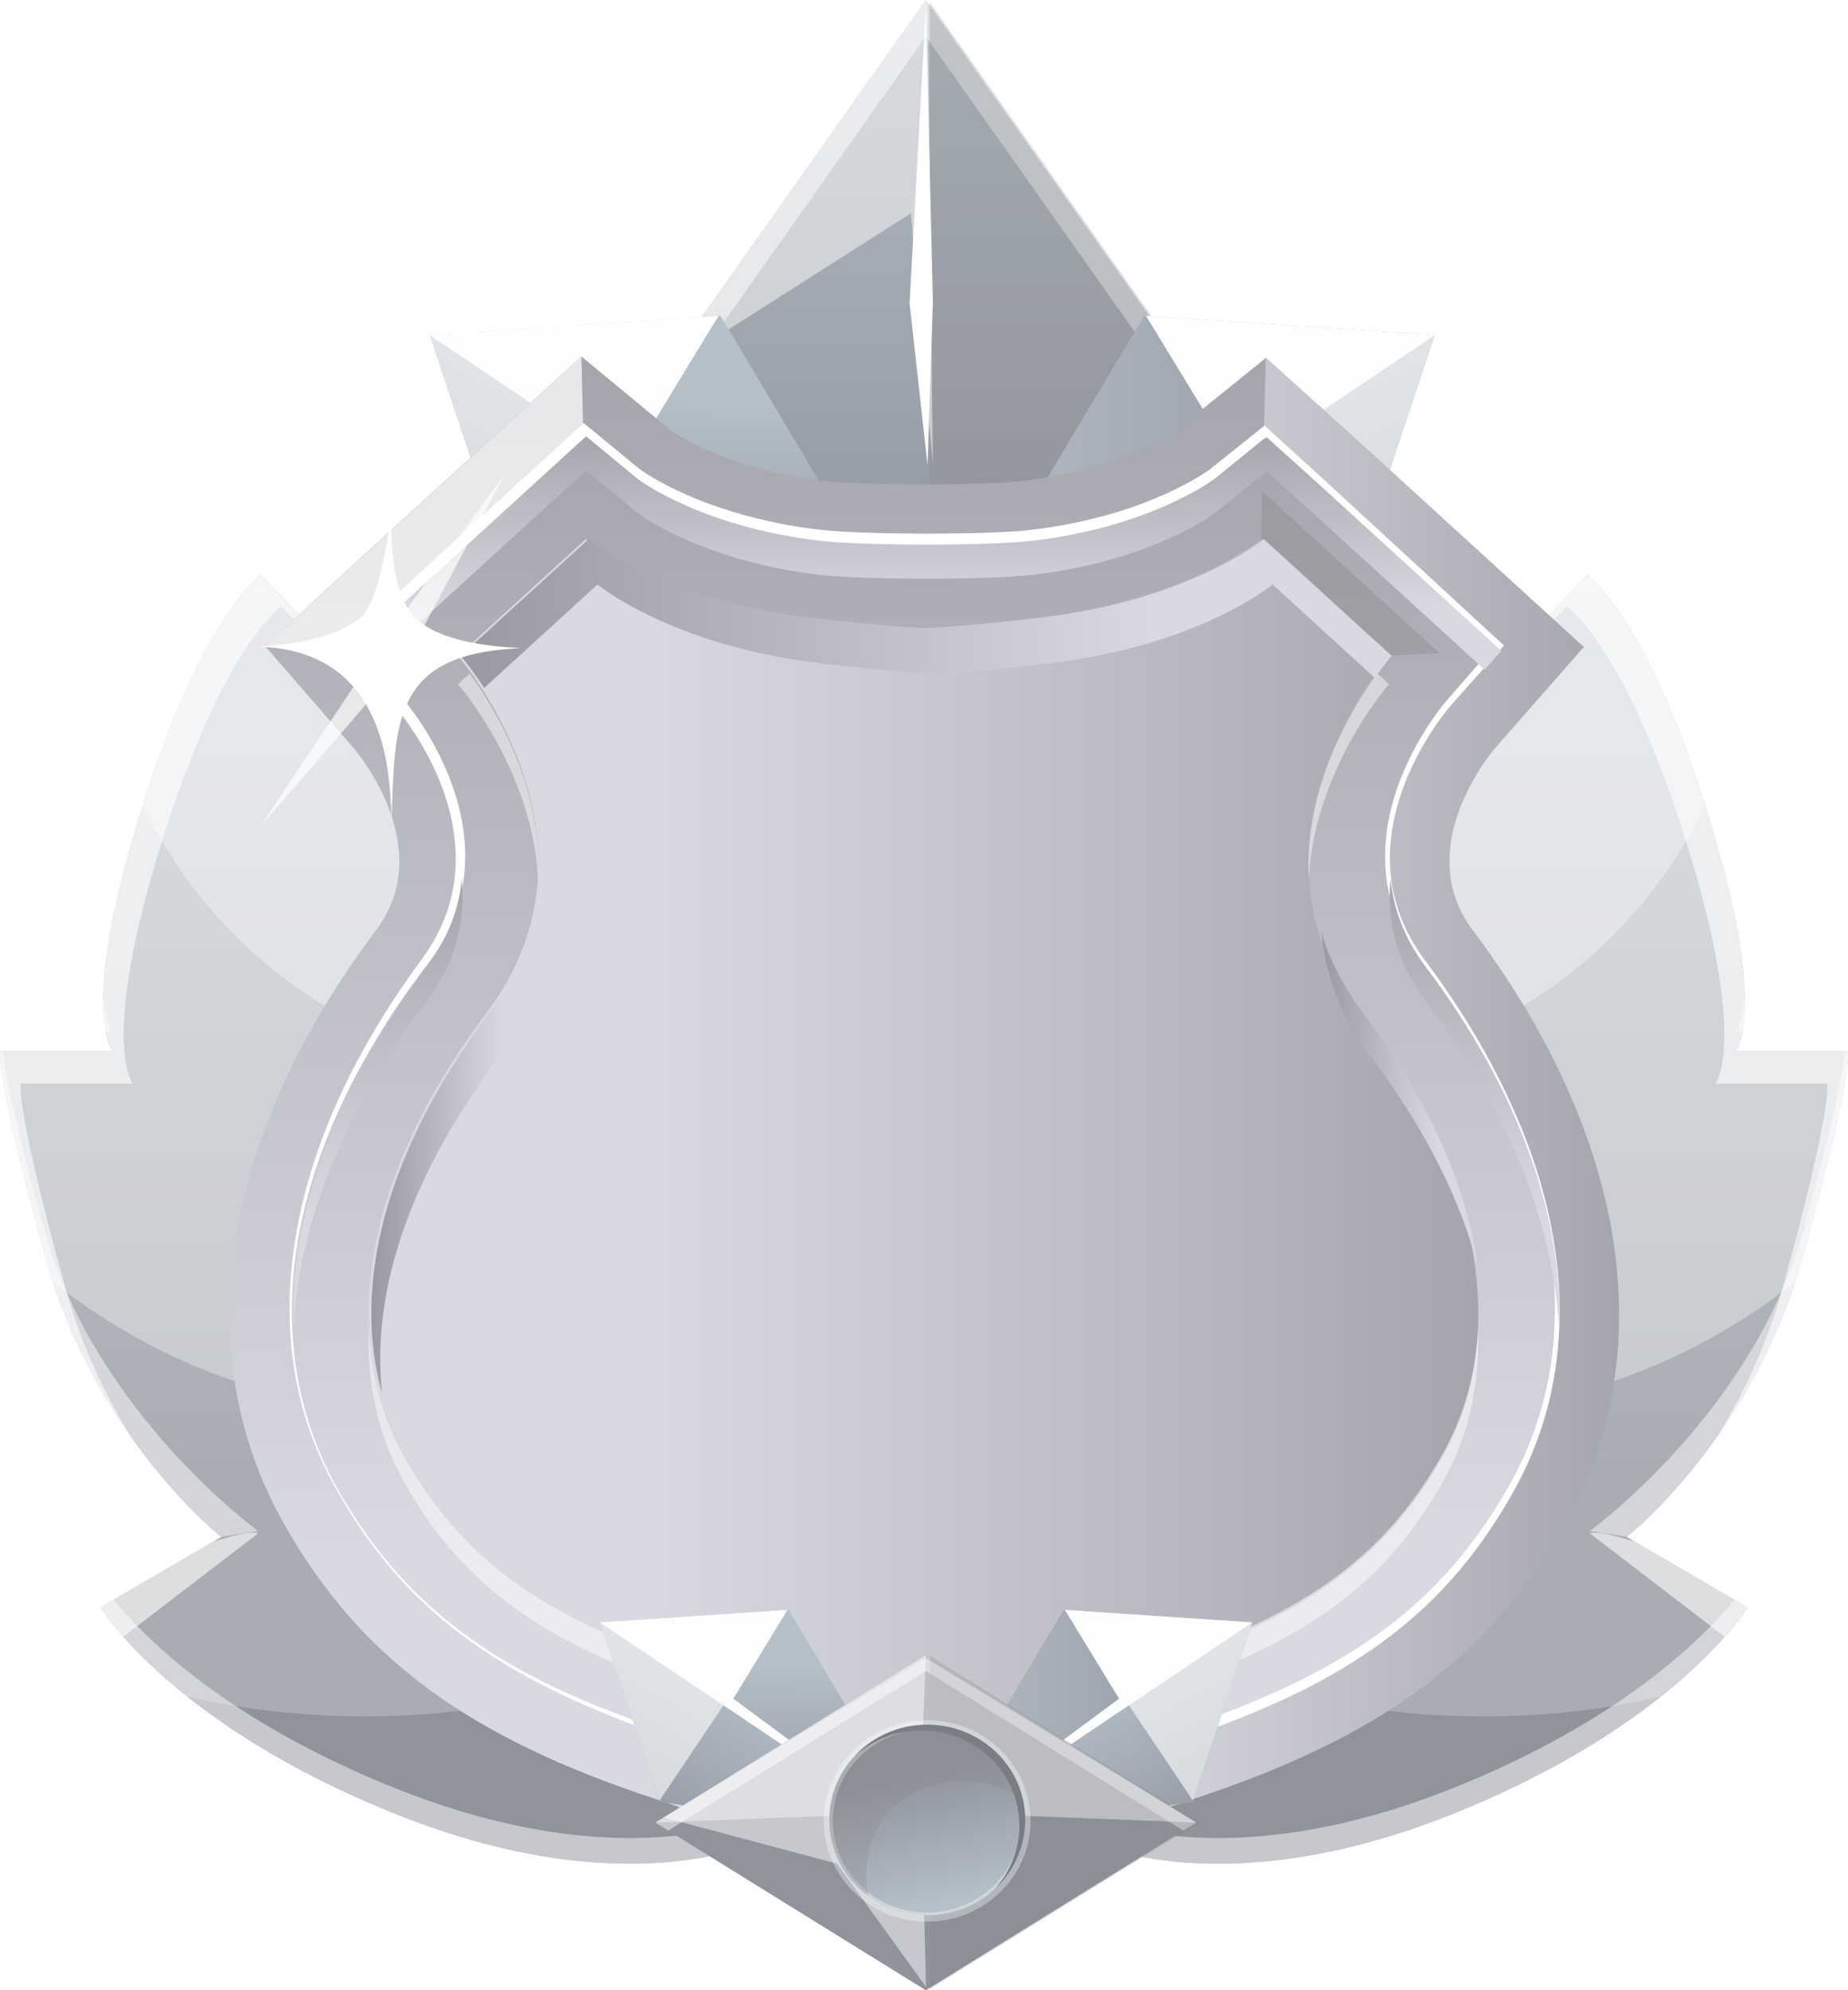 <?xml version="1.0" encoding="UTF-8"?>
<svg xmlns="http://www.w3.org/2000/svg" width="603.13" height="649.3" xmlns:xlink="http://www.w3.org/1999/xlink" viewBox="0 0 603.13 649.3">
  <defs>
    <style>
      .cls-1 {
        fill: none;
      }

      .cls-2 {
        mask: url(#mask);
      }

      .cls-3 {
        filter: url(#luminosity-noclip-2);
      }

      .cls-4 {
        fill: url(#_称未設定グラデーション_17);
      }

      .cls-5 {
        fill: url(#_称未設定グラデーション_16);
      }

      .cls-6 {
        fill: url(#_称未設定グラデーション_18);
      }

      .cls-7 {
        fill: url(#_称未設定グラデーション_15);
      }

      .cls-8 {
        fill: url(#_称未設定グラデーション_25);
      }

      .cls-9 {
        fill: url(#_称未設定グラデーション_13);
      }

      .cls-10 {
        fill: url(#_称未設定グラデーション_14);
      }

      .cls-11 {
        fill: url(#_称未設定グラデーション_11);
      }

      .cls-12 {
        fill: url(#_称未設定グラデーション_12);
      }

      .cls-13 {
        fill: url(#_称未設定グラデーション_10);
      }

      .cls-14 {
        fill: url(#_称未設定グラデーション_24);
      }

      .cls-15 {
        fill: url(#_称未設定グラデーション_23);
      }

      .cls-16 {
        fill: url(#_称未設定グラデーション_22);
      }

      .cls-17 {
        fill: url(#_称未設定グラデーション_21);
      }

      .cls-18 {
        fill: url(#_称未設定グラデーション_20);
      }

      .cls-19 {
        filter: url(#luminosity-noclip-3);
      }

      .cls-20 {
        opacity: .6;
      }

      .cls-20, .cls-21, .cls-22, .cls-23, .cls-24, .cls-25, .cls-26, .cls-27, .cls-28, .cls-29 {
        mix-blend-mode: overlay;
      }

      .cls-21 {
        opacity: .61;
      }

      .cls-22 {
        opacity: .35;
      }

      .cls-23 {
        opacity: .74;
      }

      .cls-24 {
        opacity: .49;
      }

      .cls-25 {
        opacity: .97;
      }

      .cls-26 {
        opacity: .2;
      }

      .cls-27 {
        opacity: .41;
      }

      .cls-28 {
        opacity: .23;
      }

      .cls-30 {
        fill: #fff;
      }

      .cls-31 {
        fill: #8f8f96;
      }

      .cls-32 {
        fill: #828282;
      }

      .cls-33 {
        fill: #777c84;
      }

      .cls-34, .cls-35 {
        mix-blend-mode: multiply;
      }

      .cls-36 {
        mask: url(#mask-1);
      }

      .cls-37 {
        clip-path: url(#clippath-57);
      }

      .cls-38 {
        clip-path: url(#clippath-58);
      }

      .cls-39 {
        clip-path: url(#clippath-50);
      }

      .cls-40 {
        clip-path: url(#clippath-56);
      }

      .cls-41 {
        clip-path: url(#clippath-53);
      }

      .cls-42 {
        clip-path: url(#clippath-54);
      }

      .cls-43 {
        clip-path: url(#clippath-51);
      }

      .cls-44 {
        clip-path: url(#clippath-52);
      }

      .cls-45 {
        clip-path: url(#clippath-55);
      }

      .cls-46 {
        clip-path: url(#clippath-59);
      }

      .cls-47 {
        clip-path: url(#clippath-60);
      }

      .cls-48 {
        clip-path: url(#clippath-66);
      }

      .cls-49 {
        clip-path: url(#clippath-63);
      }

      .cls-50 {
        clip-path: url(#clippath-64);
      }

      .cls-51 {
        clip-path: url(#clippath-61);
      }

      .cls-52 {
        clip-path: url(#clippath-62);
      }

      .cls-53 {
        clip-path: url(#clippath-65);
      }

      .cls-54 {
        clip-path: url(#clippath-69);
      }

      .cls-55 {
        clip-path: url(#clippath-70);
      }

      .cls-56 {
        clip-path: url(#clippath-73);
      }

      .cls-57 {
        clip-path: url(#clippath-75);
      }

      .cls-58 {
        clip-path: url(#clippath-76);
      }

      .cls-59 {
        clip-path: url(#clippath-74);
      }

      .cls-60 {
        clip-path: url(#clippath-71);
      }

      .cls-61 {
        clip-path: url(#clippath-72);
      }

      .cls-62 {
        clip-path: url(#clippath-67);
      }

      .cls-63 {
        clip-path: url(#clippath-68);
      }

      .cls-64 {
        clip-path: url(#clippath-24);
      }

      .cls-65 {
        clip-path: url(#clippath-20);
      }

      .cls-66 {
        clip-path: url(#clippath-21);
      }

      .cls-67 {
        clip-path: url(#clippath-25);
      }

      .cls-68 {
        clip-path: url(#clippath-22);
      }

      .cls-69 {
        clip-path: url(#clippath-23);
      }

      .cls-70 {
        clip-path: url(#clippath-26);
      }

      .cls-71 {
        clip-path: url(#clippath-27);
      }

      .cls-72 {
        clip-path: url(#clippath-34);
      }

      .cls-73 {
        clip-path: url(#clippath-35);
      }

      .cls-74 {
        clip-path: url(#clippath-37);
      }

      .cls-75 {
        clip-path: url(#clippath-32);
      }

      .cls-76 {
        clip-path: url(#clippath-33);
      }

      .cls-77 {
        clip-path: url(#clippath-30);
      }

      .cls-78 {
        clip-path: url(#clippath-31);
      }

      .cls-79 {
        clip-path: url(#clippath-38);
      }

      .cls-80 {
        clip-path: url(#clippath-39);
      }

      .cls-81 {
        clip-path: url(#clippath-36);
      }

      .cls-82 {
        clip-path: url(#clippath-28);
      }

      .cls-83 {
        clip-path: url(#clippath-29);
      }

      .cls-84 {
        clip-path: url(#clippath-44);
      }

      .cls-85 {
        clip-path: url(#clippath-45);
      }

      .cls-86 {
        clip-path: url(#clippath-47);
      }

      .cls-87 {
        clip-path: url(#clippath-43);
      }

      .cls-88 {
        clip-path: url(#clippath-42);
      }

      .cls-89 {
        clip-path: url(#clippath-40);
      }

      .cls-90 {
        clip-path: url(#clippath-41);
      }

      .cls-91 {
        clip-path: url(#clippath-48);
      }

      .cls-92 {
        clip-path: url(#clippath-49);
      }

      .cls-93 {
        clip-path: url(#clippath-46);
      }

      .cls-94 {
        clip-path: url(#clippath-18);
      }

      .cls-95 {
        clip-path: url(#clippath-16);
      }

      .cls-96 {
        clip-path: url(#clippath-10);
      }

      .cls-97 {
        clip-path: url(#clippath-15);
      }

      .cls-98 {
        clip-path: url(#clippath-19);
      }

      .cls-99 {
        clip-path: url(#clippath-17);
      }

      .cls-100 {
        clip-path: url(#clippath-11);
      }

      .cls-101 {
        clip-path: url(#clippath-13);
      }

      .cls-102 {
        clip-path: url(#clippath-14);
      }

      .cls-103 {
        clip-path: url(#clippath-12);
      }

      .cls-104 {
        clip-path: url(#clippath-3);
      }

      .cls-105 {
        clip-path: url(#clippath-1);
      }

      .cls-106 {
        clip-path: url(#clippath-4);
      }

      .cls-107 {
        clip-path: url(#clippath-2);
      }

      .cls-108 {
        clip-path: url(#clippath-9);
      }

      .cls-109 {
        clip-path: url(#clippath-8);
      }

      .cls-110 {
        clip-path: url(#clippath-7);
      }

      .cls-111 {
        clip-path: url(#clippath-6);
      }

      .cls-112 {
        clip-path: url(#clippath-5);
      }

      .cls-35 {
        fill: url(#_称未設定グラデーション_19);
      }

      .cls-113 {
        fill: url(#_称未設定グラデーション);
      }

      .cls-114 {
        fill: url(#_称未設定グラデーション_9);
      }

      .cls-115 {
        fill: url(#_称未設定グラデーション_3);
      }

      .cls-116 {
        fill: url(#_称未設定グラデーション_8);
      }

      .cls-117 {
        fill: url(#_称未設定グラデーション_7);
      }

      .cls-118 {
        fill: url(#_称未設定グラデーション_5);
      }

      .cls-119 {
        fill: url(#_称未設定グラデーション_6);
      }

      .cls-120 {
        fill: url(#_称未設定グラデーション_2);
      }

      .cls-121 {
        fill: url(#_称未設定グラデーション_4);
      }

      .cls-122 {
        opacity: .25;
      }

      .cls-123 {
        opacity: .51;
      }

      .cls-124 {
        opacity: .7;
      }

      .cls-125 {
        isolation: isolate;
      }

      .cls-126 {
        clip-path: url(#clippath);
      }
    </style>
    <clipPath id="clippath">
      <rect class="cls-1" width="603.13" height="649.3"/>
    </clipPath>
    <clipPath id="clippath-1">
      <path class="cls-1" d="M154.6,161.17c-30.18,25.6-42.06,54.84-42.06,54.84l-27.43-28.38s-19.2,12.73-39.31,77.65c-20.12,64.91-9.15,77.57-9.15,77.57H.08s-1.88,7.51,14.57,66.95c16.46,59.43,57.55,91.63,57.55,91.63l-39.43,22.97s23.55,38.63,97.61,67.89c74.06,29.26,116.57,8.68,116.57,8.68l5.47-424.15-36.55-52.22s-31.08,10.96-61.26,36.56"/>
    </clipPath>
    <linearGradient id="_称未設定グラデーション" data-name="名称未設定グラデーション" x1="0" y1="649.3" x2="1" y2="649.3" gradientTransform="translate(-200195.57 176.26) rotate(90) scale(308.52 -308.52)" gradientUnits="userSpaceOnUse">
      <stop offset="0" stop-color="#b5c0c9"/>
      <stop offset="1" stop-color="#8f939c"/>
    </linearGradient>
    <clipPath id="clippath-2">
      <rect class="cls-1" width="603.13" height="649.3"/>
    </clipPath>
    <clipPath id="clippath-3">
      <rect class="cls-1" x=".01" y="124.62" width="220.91" height="409.35"/>
    </clipPath>
    <clipPath id="clippath-4">
      <rect class="cls-1" x=".01" y="124.61" width="252.39" height="435.36"/>
    </clipPath>
    <clipPath id="clippath-5">
      <rect class="cls-1" x=".01" y="124.61" width="252.39" height="336.68"/>
    </clipPath>
    <clipPath id="clippath-6">
      <rect class="cls-1" x="46.65" y="124.61" width="205.76" height="225.38"/>
    </clipPath>
    <clipPath id="clippath-7">
      <rect class="cls-1" x="132.94" y="124.61" width="119.47" height="110.33"/>
    </clipPath>
    <clipPath id="clippath-8">
      <rect class="cls-1" y="324.45" width="246.94" height="283.55"/>
    </clipPath>
    <clipPath id="clippath-9">
      <path class="cls-1" d="M359.09,168.47l-2.9,432.51s42.52,20.58,116.58-8.68c74.06-29.26,97.6-67.89,97.6-67.89l-39.43-22.97s41.09-32.2,57.55-91.63c16.46-59.43,14.57-66.95,14.57-66.95h-36.57s10.97-12.66-9.15-77.57c-20.11-64.92-39.32-77.65-39.32-77.65l-27.43,28.38s-11.89-29.24-42.06-54.84c-30.17-25.6-61.26-36.56-61.26-36.56l-28.19,43.86Z"/>
    </clipPath>
    <linearGradient id="_称未設定グラデーション_2" data-name="名称未設定グラデーション 2" x1="0" y1="649.3" x2="1" y2="649.3" gradientTransform="translate(200801.44 176.26) rotate(90) scale(308.52)" gradientUnits="userSpaceOnUse">
      <stop offset="0" stop-color="#b5c0c9"/>
      <stop offset="1" stop-color="#8f939c"/>
    </linearGradient>
    <clipPath id="clippath-10">
      <rect class="cls-1" width="603.13" height="649.3"/>
    </clipPath>
    <clipPath id="clippath-11">
      <rect class="cls-1" x="382.21" y="124.62" width="220.91" height="409.35"/>
    </clipPath>
    <clipPath id="clippath-12">
      <rect class="cls-1" x="357.28" y="124.61" width="245.84" height="435.36"/>
    </clipPath>
    <clipPath id="clippath-13">
      <rect class="cls-1" x="358.67" y="124.61" width="244.45" height="336.68"/>
    </clipPath>
    <clipPath id="clippath-14">
      <rect class="cls-1" x="359.09" y="124.61" width="197.39" height="225.38"/>
    </clipPath>
    <clipPath id="clippath-15">
      <rect class="cls-1" x="359.09" y="124.61" width="111.11" height="110.33"/>
    </clipPath>
    <clipPath id="clippath-16">
      <rect class="cls-1" x="356.19" y="324.45" width="246.94" height="283.55"/>
    </clipPath>
    <clipPath id="clippath-17">
      <polygon class="cls-1" points="302.16 0 213.89 124.81 302.16 249.63 390.43 124.81 302.16 0"/>
    </clipPath>
    <linearGradient id="_称未設定グラデーション_3" data-name="名称未設定グラデーション 3" x1="0" y1="649.3" x2="1" y2="649.3" gradientTransform="translate(-170852.91 -42.37) rotate(90) scale(263.6 -263.6)" gradientUnits="userSpaceOnUse">
      <stop offset="0" stop-color="#b5c0c9"/>
      <stop offset="1" stop-color="#8f939c"/>
    </linearGradient>
    <clipPath id="clippath-18">
      <rect class="cls-1" width="603.13" height="649.3"/>
    </clipPath>
    <clipPath id="clippath-19">
      <rect class="cls-1" x="213.89" width="176.54" height="130.74"/>
    </clipPath>
    <clipPath id="clippath-20">
      <rect class="cls-1" x="303.49" y=".78" width="87.71" height="248.05"/>
    </clipPath>
    <clipPath id="clippath-21">
      <rect class="cls-1" x="216.61" width="87.85" height="151.76"/>
    </clipPath>
    <clipPath id="clippath-22">
      <polygon class="cls-1" points="303.65 219.85 438.24 199.49 468.27 109.32 303.65 219.85"/>
    </clipPath>
    <linearGradient id="_称未設定グラデーション_4" data-name="名称未設定グラデーション 4" x1="0" y1="649.3" x2="1" y2="649.3" gradientTransform="translate(-70453.94 141.62) rotate(90) scale(109.1 -109.1)" gradientUnits="userSpaceOnUse">
      <stop offset="0" stop-color="#b5c0c9"/>
      <stop offset="1" stop-color="#8f939c"/>
    </linearGradient>
    <clipPath id="clippath-23">
      <polygon class="cls-1" points="303.65 219.85 468.27 109.32 373.43 102.99 303.65 219.85"/>
    </clipPath>
    <linearGradient id="_称未設定グラデーション_5" data-name="名称未設定グラデーション 5" x1="0" y1="649.3" x2="1" y2="649.3" gradientTransform="translate(303.65 107053.27) scale(164.63 -164.63)" gradientUnits="userSpaceOnUse">
      <stop offset="0" stop-color="#b5c0c9"/>
      <stop offset="1" stop-color="#8f939c"/>
    </linearGradient>
    <clipPath id="clippath-24">
      <rect class="cls-1" width="603.13" height="649.3"/>
    </clipPath>
    <clipPath id="clippath-25">
      <rect class="cls-1" x="374.01" y="103.03" width="94.26" height="95.92"/>
    </clipPath>
    <clipPath id="clippath-26">
      <rect class="cls-1" x="303.65" y="103.03" width="164.63" height="116.83"/>
    </clipPath>
    <clipPath id="clippath-27">
      <polygon class="cls-1" points="170.29 199.49 304.89 219.85 140.26 109.32 170.29 199.49"/>
    </clipPath>
    <linearGradient id="_称未設定グラデーション_6" data-name="名称未設定グラデーション 6" x1="0" y1="649.3" x2="1" y2="649.3" gradientTransform="translate(245.54 71006.31) rotate(180) scale(109.11)" gradientUnits="userSpaceOnUse">
      <stop offset="0" stop-color="#b5c0c9"/>
      <stop offset="1" stop-color="#8f939c"/>
    </linearGradient>
    <clipPath id="clippath-28">
      <polygon class="cls-1" points="140.26 109.32 304.89 219.85 235.1 102.99 140.26 109.32"/>
    </clipPath>
    <linearGradient id="_称未設定グラデーション_7" data-name="名称未設定グラデーション 7" x1="0" y1="649.3" x2="1" y2="649.3" gradientTransform="translate(254.36 -57395.61) rotate(-180) scale(88.65 -88.65)" gradientUnits="userSpaceOnUse">
      <stop offset="0" stop-color="#b5c0c9"/>
      <stop offset="1" stop-color="#8f939c"/>
    </linearGradient>
    <clipPath id="clippath-29">
      <rect class="cls-1" width="603.13" height="649.3"/>
    </clipPath>
    <clipPath id="clippath-30">
      <rect class="cls-1" x="140.26" y="103.03" width="94.26" height="95.92"/>
    </clipPath>
    <clipPath id="clippath-31">
      <rect class="cls-1" x="140.26" y="103.03" width="164.63" height="116.83"/>
    </clipPath>
    <clipPath id="clippath-32">
      <path class="cls-1" d="M118.91,180.94l-32.45,29.76,28.87,33.25c1.14,1.32,27.66,32.6,7.39,59.55-50.4,66.99-61.52,137.26-30.49,192.79,24.7,44.2,60.2,70.53,122.54,90.88,31.35,10.23,48.55,23.46,53.73,27.9l32.64,32.88,33.04-32.82c5.12-4.4,22.34-17.7,53.81-27.97,62.33-20.34,97.83-46.67,122.53-90.88,31.03-55.53,19.92-125.8-30.48-192.79-20.27-26.94,6.19-58.16,7.26-59.4l29.24-33.33-74.68-68.14-28.71-25.85-29.55,23.84c-1.78,1.24-18.8,12.57-49.46,16.23-5.86,.7-18.71,1.16-32.76,1.16s-26.9-.45-32.76-1.16c-30.14-3.6-47.1-14.61-49.31-16.13l-29.57-24.42-70.82,64.64Z"/>
    </clipPath>
    <linearGradient id="_称未設定グラデーション_8" data-name="名称未設定グラデーション 8" x1="0" y1="649.3" x2="1" y2="649.3" gradientTransform="translate(345496.7 647.95) rotate(-90) scale(531.64 -531.64)" gradientUnits="userSpaceOnUse">
      <stop offset="0" stop-color="#d9d9e1"/>
      <stop offset=".25" stop-color="#d9d9e1"/>
      <stop offset="1" stop-color="#a5a5ad"/>
    </linearGradient>
    <clipPath id="clippath-33">
      <rect class="cls-1" width="603.13" height="649.3"/>
    </clipPath>
    <clipPath id="clippath-34">
      <rect class="cls-1" x="301.14" y="116.78" width="226.66" height="531.17"/>
    </clipPath>
    <clipPath id="clippath-35">
      <path class="cls-1" d="M387.98,587.16c62.33-20.34,97.83-46.67,122.53-90.88,31.03-55.53,19.92-125.8-30.48-192.79-20.27-26.94,6.19-58.16,7.26-59.4l29.24-33.33-74.68-68.14-28.71-25.85-.7,25.82-.49,17.77-6.65,43.4-104.17,396.59v47.58l33.04-32.82c5.12-4.4,22.34-17.7,53.8-27.96"/>
    </clipPath>
    <linearGradient id="_称未設定グラデーション_9" data-name="名称未設定グラデーション 9" x1="0" y1="649.3" x2="1" y2="649.3" gradientTransform="translate(301.14 147553.17) scale(226.66 -226.66)" gradientUnits="userSpaceOnUse">
      <stop offset="0" stop-color="#d9d9e1"/>
      <stop offset=".25" stop-color="#d9d9e1"/>
      <stop offset="1" stop-color="#a5a5ad"/>
    </linearGradient>
    <clipPath id="clippath-36">
      <rect class="cls-1" x="301.77" y="210.76" width="226.66" height="437.18"/>
    </clipPath>
    <clipPath id="clippath-37">
      <path class="cls-1" d="M388.62,587.16c62.33-20.34,97.83-46.67,122.53-90.88,31.03-55.53,19.92-125.8-30.48-192.79-20.27-26.94,6.19-58.16,7.26-59.4l29.24-33.33-27.49,1.53h-78.33l-56.84,187.29-52.74,200.79v47.58l33.04-32.82c5.12-4.4,22.34-17.7,53.8-27.96"/>
    </clipPath>
    <linearGradient id="_称未設定グラデーション_10" data-name="名称未設定グラデーション 10" x1="0" y1="649.3" x2="1" y2="649.3" gradientTransform="translate(301.77 147600.12) scale(226.66 -226.66)" gradientUnits="userSpaceOnUse">
      <stop offset="0" stop-color="#d9d9e1"/>
      <stop offset=".25" stop-color="#d9d9e1"/>
      <stop offset="1" stop-color="#a5a5ad"/>
    </linearGradient>
    <clipPath id="clippath-38">
      <path class="cls-1" d="M132.2,195.42l-18.35,16.83,16.33,18.8c1.57,1.8,38.04,44.65,8.25,84.26-45.51,60.49-56.09,122.96-29.03,171.38,22.32,39.96,53.58,62.89,111.47,81.78,35.69,11.65,55.42,27.27,61.07,32.22l19.3,19.45,19.55-19.42c5.6-4.91,25.36-20.58,61.1-32.24,57.89-18.89,89.15-41.82,111.47-81.77,27.06-48.42,16.48-110.89-29.03-171.38-29.8-39.61,6.66-82.43,8.19-84.18l16.53-18.84-60.34-55.06-16.25-14.63-16.88,13.62c-.2,.15-20.4,15.52-59.1,20.15-14.4,1.72-55.78,1.72-70.19,0-37.49-4.48-57.62-19.05-58.98-20.06l-16.93-13.98-58.18,53.09Z"/>
    </clipPath>
    <linearGradient id="_称未設定グラデーション_11" data-name="名称未設定グラデーション 11" x1="0" y1="649.3" x2="1" y2="649.3" gradientTransform="translate(310541.07 620.14) rotate(-90) scale(477.81 -477.81)" gradientUnits="userSpaceOnUse">
      <stop offset="0" stop-color="#d9d9e1"/>
      <stop offset=".25" stop-color="#d9d9e1"/>
      <stop offset="1" stop-color="#a5a5ad"/>
    </linearGradient>
    <clipPath id="clippath-39">
      <rect class="cls-1" width="603.13" height="649.3"/>
    </clipPath>
    <clipPath id="clippath-40">
      <rect class="cls-1" x="86.46" y="116.3" width="103.91" height="95.95"/>
    </clipPath>
    <clipPath id="clippath-41">
      <rect class="cls-1" x="411.57" y="160.25" width="58.19" height="53.73"/>
    </clipPath>
    <clipPath id="clippath-42">
      <rect class="cls-1" x="120.29" y="175.86" width="362.17" height="407.68"/>
    </clipPath>
    <clipPath id="clippath-43">
      <path class="cls-1" d="M131.71,473.92c19.83,35.5,47.5,53.76,97.09,69.95,49.59,16.18,72.56,39.67,72.56,39.67,0,0,.01-.04,.02-.07,0,.03,.02,.07,.02,.07,0,0,22.97-23.49,72.56-39.67,49.59-16.18,77.25-34.45,97.09-69.95,19.84-35.5,15.66-86.66-27.15-143.55-42.8-56.9,9.4-116.4,9.4-116.4l-41.76-38.11s-24.01,19.84-72.04,25.58c-18.02,2.15-30.08,3.13-38.13,3.51-8.04-.38-20.11-1.36-38.13-3.51-48.02-5.74-72.03-25.58-72.03-25.58l-41.76,38.11s52.2,59.51,9.4,116.4c-42.81,56.89-46.98,108.05-27.15,143.55"/>
    </clipPath>
    <linearGradient id="_称未設定グラデーション_12" data-name="名称未設定グラデーション 12" x1="0" y1="649.3" x2="1" y2="649.3" gradientTransform="translate(120.29 235537.9) scale(362.17 -362.17)" gradientUnits="userSpaceOnUse">
      <stop offset="0" stop-color="#d9d9e1"/>
      <stop offset=".25" stop-color="#d9d9e1"/>
      <stop offset="1" stop-color="#a5a5ad"/>
    </linearGradient>
    <clipPath id="clippath-44">
      <rect class="cls-1" x="120.3" y="219.71" width="362.15" height="373.07"/>
    </clipPath>
    <clipPath id="clippath-45">
      <rect class="cls-1" x="121.21" y="175.86" width="361.12" height="278.9"/>
    </clipPath>
    <clipPath id="clippath-46">
      <path class="cls-1" d="M482.33,413.41c-3.36-25.17-15.16-53.32-37.52-83.03-6.64-8.82-10.98-17.7-13.6-26.41,1.27,13.3,6.04,27.35,16.5,41.24,18.06,24.01,29.22,46.99,34.63,68.2"/>
    </clipPath>
    <linearGradient id="_称未設定グラデーション_13" data-name="名称未設定グラデーション 13" x1="0" y1="649.3" x2="1" y2="649.3" gradientTransform="translate(431.21 33551.63) scale(51.12 -51.12)" gradientUnits="userSpaceOnUse">
      <stop offset="0" stop-color="#9999a1"/>
      <stop offset=".75" stop-color="#d9d9e1"/>
      <stop offset="1" stop-color="#d9d9e1"/>
    </linearGradient>
    <clipPath id="clippath-47">
      <path class="cls-1" d="M162.65,345.2c19.32-25.68,19.28-51.88,13.43-72.91,1.99,17.9-1.33,38.15-16.33,58.08-35.62,47.35-44.47,90.71-35.02,124.39-3.53-31.18,7.32-68.9,37.91-109.56"/>
    </clipPath>
    <linearGradient id="_称未設定グラデーション_14" data-name="名称未設定グラデーション 14" x1="0" y1="649.3" x2="1" y2="649.3" gradientTransform="translate(121.21 38216.89) scale(58.3 -58.3)" gradientUnits="userSpaceOnUse">
      <stop offset="0" stop-color="#9999a1"/>
      <stop offset=".75" stop-color="#d9d9e1"/>
      <stop offset="1" stop-color="#d9d9e1"/>
    </linearGradient>
    <clipPath id="clippath-48">
      <path class="cls-1" d="M195.01,190.69s24.01,19.84,72.03,25.58c18.02,2.15,30.09,3.13,38.13,3.51,8.04-.38,20.11-1.36,38.13-3.51,48.02-5.74,72.04-25.58,72.04-25.58l33.39,30.48c3.2-4.6,5.47-7.2,5.47-7.2l-41.76-38.11s-24.01,19.84-72.04,25.58c-18.02,2.15-30.08,3.13-38.13,3.51-8.04-.38-20.11-1.36-38.13-3.51-48.02-5.74-72.03-25.58-72.03-25.58l-41.76,38.11s3.36,3.83,7.67,10.47l36.98-33.75Z"/>
    </clipPath>
    <linearGradient id="_称未設定グラデーション_15" data-name="名称未設定グラデーション 15" x1="0" y1="649.3" x2="1" y2="649.3" gradientTransform="translate(150.36 197486.73) scale(303.85 -303.85)" gradientUnits="userSpaceOnUse">
      <stop offset="0" stop-color="#9999a1"/>
      <stop offset=".75" stop-color="#d9d9e1"/>
      <stop offset="1" stop-color="#d9d9e1"/>
    </linearGradient>
    <clipPath id="clippath-49">
      <rect class="cls-1" x="94.51" y="137.99" width="414.52" height="482.7"/>
    </clipPath>
    <clipPath id="clippath-50">
      <path class="cls-1" d="M465.23,326.45c27.43,36.46,42.15,73.62,43.61,108.01,1.6-37.41-13.19-78.72-43.61-119.15-7.18-9.54-10.49-19.27-11.39-28.56-1.19,12.45,1.28,26.26,11.39,39.7"/>
    </clipPath>
    <linearGradient id="_称未設定グラデーション_16" data-name="名称未設定グラデーション 16" x1="0" y1="649.3" x2="1" y2="649.3" gradientTransform="translate(96390.24 434.46) rotate(-90) scale(147.71 -147.71)" gradientUnits="userSpaceOnUse">
      <stop offset="0" stop-color="#d9d9e1"/>
      <stop offset=".25" stop-color="#d9d9e1"/>
      <stop offset="1" stop-color="#a5a5ad"/>
    </linearGradient>
    <clipPath id="clippath-51">
      <path class="cls-1" d="M139.33,315.31c-30.42,40.43-45.2,81.73-43.61,119.15,1.46-34.39,16.18-71.56,43.61-108.01,10.1-13.43,12.58-27.23,11.38-39.68-.9,9.3-4.21,19.02-11.38,28.55"/>
    </clipPath>
    <linearGradient id="_称未設定グラデーション_17" data-name="名称未設定グラデーション 17" x1="0" y1="649.3" x2="1" y2="649.3" gradientTransform="translate(96019.81 434.46) rotate(-90) scale(147.69 -147.69)" gradientUnits="userSpaceOnUse">
      <stop offset="0" stop-color="#d9d9e1"/>
      <stop offset=".25" stop-color="#d9d9e1"/>
      <stop offset="1" stop-color="#a5a5ad"/>
    </linearGradient>
    <clipPath id="clippath-52">
      <path class="cls-1" d="M133.11,195.42l-18.35,16.83,5.38,6.2,12.97-11.89,58.18-53.09,16.93,13.98c1.36,1.01,21.48,15.57,58.98,20.06,14.41,1.72,55.79,1.72,70.19,0,38.7-4.63,58.9-20,59.1-20.15l16.88-13.62,16.25,14.63,54.92,50.11,5.42-6.18-60.34-55.06-16.25-14.63-16.88,13.62c-.2,.15-20.4,15.52-59.1,20.15-14.4,1.72-55.78,1.72-70.19,0-37.49-4.48-57.62-19.05-58.98-20.06l-16.93-13.98-58.18,53.09Z"/>
    </clipPath>
    <linearGradient id="_称未設定グラデーション_18" data-name="名称未設定グラデーション 18" x1="0" y1="649.3" x2="1" y2="649.3" gradientTransform="translate(49742.76 218.47) rotate(-90) scale(76.14 -76.14)" gradientUnits="userSpaceOnUse">
      <stop offset="0" stop-color="#d9d9e1"/>
      <stop offset=".25" stop-color="#d9d9e1"/>
      <stop offset="1" stop-color="#a5a5ad"/>
    </linearGradient>
    <clipPath id="clippath-53">
      <rect class="cls-1" width="603.13" height="649.3"/>
    </clipPath>
    <filter id="luminosity-noclip-2" data-name="luminosity-noclip" x="81.06" y="170.27" width="91.99" height="85.66" color-interpolation-filters="sRGB" filterUnits="userSpaceOnUse">
      <feFlood flood-color="#fff" result="bg"/>
      <feBlend in="SourceGraphic" in2="bg"/>
    </filter>
    <clipPath id="clippath-54">
      <path class="cls-1" d="M127.06,170.27c-25.39,0-46,19.18-46,42.85s20.6,42.81,46,42.81,45.99-19.19,45.99-42.81-20.6-42.85-45.99-42.85"/>
    </clipPath>
    <filter id="luminosity-noclip-3" x="81.06" y="-8516.3" width="91.99" height="32766" color-interpolation-filters="sRGB" filterUnits="userSpaceOnUse">
      <feFlood flood-color="#fff" result="bg"/>
      <feBlend in="SourceGraphic" in2="bg"/>
    </filter>
    <mask id="mask-1" x="81.06" y="-8516.3" width="91.99" height="32766" maskUnits="userSpaceOnUse">
      <g class="cls-19"/>
    </mask>
    <radialGradient id="_称未設定グラデーション_19" data-name="名称未設定グラデーション 19" cx="0" cy="649.3" fx="0" fy="649.3" r="1" gradientTransform="translate(127.06 29067.47) scale(44.44 -44.44)" gradientUnits="userSpaceOnUse">
      <stop offset="0" stop-color="#fff"/>
      <stop offset=".09" stop-color="#fff"/>
      <stop offset=".18" stop-color="#f6f6f6"/>
      <stop offset=".31" stop-color="#dedddd"/>
      <stop offset=".49" stop-color="#b8b6b5"/>
      <stop offset=".69" stop-color="#837f7e"/>
      <stop offset=".91" stop-color="#403a39"/>
      <stop offset="1" stop-color="#251e1c"/>
    </radialGradient>
    <mask id="mask" x="81.06" y="170.27" width="91.99" height="85.66" maskUnits="userSpaceOnUse">
      <g class="cls-3">
        <g class="cls-125">
          <g class="cls-42">
            <g class="cls-36">
              <rect class="cls-35" x="81.06" y="170.27" width="91.99" height="85.66"/>
            </g>
          </g>
        </g>
      </g>
    </mask>
    <clipPath id="clippath-55">
      <rect class="cls-1" x="81.06" y="170.27" width="91.99" height="85.66"/>
    </clipPath>
    <clipPath id="clippath-56">
      <rect class="cls-1" x="85.05" y="154.63" width="79.69" height="114.85"/>
    </clipPath>
    <clipPath id="clippath-57">
      <polygon class="cls-1" points="301.88 601.02 389.23 587.81 408.72 529.29 301.88 601.02"/>
    </clipPath>
    <linearGradient id="_称未設定グラデーション_20" data-name="名称未設定グラデーション 20" x1="0" y1="649.3" x2="1" y2="649.3" gradientTransform="translate(-45619.66 550.25) rotate(90) scale(70.81 -70.81)" gradientUnits="userSpaceOnUse">
      <stop offset="0" stop-color="#b5c0c9"/>
      <stop offset="1" stop-color="#8f939c"/>
    </linearGradient>
    <clipPath id="clippath-58">
      <polygon class="cls-1" points="301.88 601.02 408.72 529.29 347.17 525.18 301.88 601.02"/>
    </clipPath>
    <linearGradient id="_称未設定グラデーション_21" data-name="名称未設定グラデーション 21" x1="0" y1="649.3" x2="1" y2="649.3" gradientTransform="translate(301.88 69934.29) scale(106.84 -106.84)" gradientUnits="userSpaceOnUse">
      <stop offset="0" stop-color="#b5c0c9"/>
      <stop offset="1" stop-color="#8f939c"/>
    </linearGradient>
    <clipPath id="clippath-59">
      <rect class="cls-1" width="603.13" height="649.3"/>
    </clipPath>
    <clipPath id="clippath-60">
      <rect class="cls-1" x="347.55" y="525.2" width="61.17" height="62.25"/>
    </clipPath>
    <clipPath id="clippath-61">
      <rect class="cls-1" x="301.88" y="525.2" width="106.84" height="75.82"/>
    </clipPath>
    <clipPath id="clippath-62">
      <polygon class="cls-1" points="215.33 587.81 302.68 601.02 195.84 529.29 215.33 587.81"/>
    </clipPath>
    <linearGradient id="_称未設定グラデーション_22" data-name="名称未設定グラデーション 22" x1="0" y1="649.3" x2="1" y2="649.3" gradientTransform="translate(264.16 46540.07) rotate(-180) scale(70.81)" gradientUnits="userSpaceOnUse">
      <stop offset="0" stop-color="#b5c0c9"/>
      <stop offset="1" stop-color="#8f939c"/>
    </linearGradient>
    <clipPath id="clippath-63">
      <polygon class="cls-1" points="195.84 529.29 302.68 601.02 257.39 525.18 195.84 529.29"/>
    </clipPath>
    <linearGradient id="_称未設定グラデーション_23" data-name="名称未設定グラデーション 23" x1="0" y1="649.3" x2="1" y2="649.3" gradientTransform="translate(269.9 -36792.22) rotate(-180) scale(57.53 -57.53)" gradientUnits="userSpaceOnUse">
      <stop offset="0" stop-color="#b5c0c9"/>
      <stop offset="1" stop-color="#8f939c"/>
    </linearGradient>
    <clipPath id="clippath-64">
      <rect class="cls-1" width="603.13" height="649.3"/>
    </clipPath>
    <clipPath id="clippath-65">
      <rect class="cls-1" x="195.84" y="525.2" width="61.18" height="62.25"/>
    </clipPath>
    <clipPath id="clippath-66">
      <rect class="cls-1" x="195.84" y="525.2" width="106.85" height="75.82"/>
    </clipPath>
    <clipPath id="clippath-67">
      <polygon class="cls-1" points="213.89 594.6 302.16 649.3 390.43 594.6 302.16 539.9 213.89 594.6"/>
    </clipPath>
    <linearGradient id="_称未設定グラデーション_24" data-name="名称未設定グラデーション 24" x1="0" y1="649.3" x2="1" y2="649.3" gradientTransform="translate(-200015.73 176.26) rotate(90) scale(308.51 -308.51)" gradientUnits="userSpaceOnUse">
      <stop offset="0" stop-color="#b5c0c9"/>
      <stop offset="1" stop-color="#8f939c"/>
    </linearGradient>
    <clipPath id="clippath-68">
      <rect class="cls-1" width="603.13" height="649.3"/>
    </clipPath>
    <clipPath id="clippath-69">
      <rect class="cls-1" x="213.89" y="539.9" width="176.54" height="57.3"/>
    </clipPath>
    <clipPath id="clippath-70">
      <rect class="cls-1" x="303.49" y="540.24" width="87.71" height="108.7"/>
    </clipPath>
    <clipPath id="clippath-71">
      <rect class="cls-1" x="216.61" y="539.9" width="85.61" height="108.28"/>
    </clipPath>
    <clipPath id="clippath-72">
      <rect class="cls-1" x="213.89" y="540.94" width="176.54" height="53.66"/>
    </clipPath>
    <clipPath id="clippath-73">
      <path class="cls-1" d="M270.66,593.75c0,17.17,14.32,31.09,31.97,31.09s31.97-13.92,31.97-31.09-14.3-31.08-31.97-31.08-31.97,13.92-31.97,31.08"/>
    </clipPath>
    <linearGradient id="_称未設定グラデーション_25" data-name="名称未設定グラデーション 25" x1="0" y1="649.3" x2="1" y2="649.3" gradientTransform="translate(28557.7 621.53) rotate(-90) scale(43.52 -43.52)" gradientUnits="userSpaceOnUse">
      <stop offset="0" stop-color="#b5c0c9"/>
      <stop offset="1" stop-color="#8f939c"/>
    </linearGradient>
    <clipPath id="clippath-74">
      <rect class="cls-1" width="603.13" height="649.3"/>
    </clipPath>
    <clipPath id="clippath-75">
      <rect class="cls-1" x="268.82" y="561.18" width="67.52" height="65.73"/>
    </clipPath>
    <clipPath id="clippath-76">
      <rect class="cls-1" x="270.66" y="562.67" width="63.24" height="55.93"/>
    </clipPath>
  </defs>
  <g class="cls-125">
    <g id="_イヤー_1" data-name="レイヤー 1">
      <g class="cls-126">
        <g class="cls-105">
          <rect class="cls-113" x="-1.81" y="124.61" width="254.21" height="496.95"/>
        </g>
        <g class="cls-107">
          <g class="cls-20">
            <g class="cls-104">
              <path class="cls-30" d="M21.34,420.16c-16.45-59.43-14.57-66.62-14.57-66.62H43.34s-10.97-12.99,9.15-77.9c20.12-64.92,39.31-77.81,39.31-77.81l27.43,28.3s11.88-29.28,42.06-54.88c26.12-22.16,52.9-33.36,59.64-35.97l-5.07-10.65s-31.09,10.97-61.26,36.57c-30.18,25.6-42.06,54.85-42.06,54.85l-27.43-28.35s-19.2,12.67-39.31,77.59c-20.12,64.92-9.15,77.57-9.15,77.57H.08s-1.88,7.51,14.57,66.95c6.84,24.68,17.92,44.8,28.55,59.71-8.39-13.45-16.45-29.83-21.86-49.35"/>
              <path class="cls-30" d="M84.21,500.28s-1.03-1.61-14.62,2.67l-36.83,21.45s2.24,3.66,7.48,9.57l43.97-33.7Z"/>
            </g>
          </g>
          <g class="cls-28">
            <g class="cls-106">
              <path class="cls-30" d="M252.41,176.83l-36.55-52.22s-31.09,10.97-61.26,36.57c-30.18,25.6-42.06,54.86-42.06,54.86l-27.43-28.35s-19.2,12.67-39.31,77.59c-20.12,64.91-9.15,77.57-9.15,77.57H.08s-1.88,7.51,14.57,66.94c16.46,59.43,57.55,91.57,57.55,91.57l-39.43,23s7.79,12.75,28.41,29.13c18.58,4.23,37.91,6.47,57.76,6.47,46.11,0,89.4-12.04,126.92-33.13l6.56-350.01Z"/>
            </g>
          </g>
          <g class="cls-22">
            <g class="cls-112">
              <path class="cls-30" d="M244.46,432.51l7.94-255.68-36.55-52.22s-31.09,10.97-61.26,36.57c-30.18,25.6-42.06,54.86-42.06,54.86l-27.43-28.35s-19.2,12.67-39.31,77.59c-20.12,64.91-9.14,77.57-9.14,77.57H.08s-1.89,7.51,14.57,66.95c.78,2.83,1.64,5.63,2.53,8.33,34.04,27,77.1,43.17,123.93,43.17,37.84,0,73.21-10.5,103.36-28.79"/>
            </g>
          </g>
          <g class="cls-22">
            <g class="cls-111">
              <path class="cls-30" d="M243.08,338.56l9.32-161.73-36.55-52.22s-31.09,10.97-61.26,36.57c-30.18,25.6-42.06,54.86-42.06,54.86l-27.43-28.35s-18.66,12.46-38.46,75c24.62,51.63,77.28,87.3,138.29,87.3,20.58,0,40.21-4.07,58.14-11.43"/>
            </g>
          </g>
          <g class="cls-26">
            <g class="cls-110">
              <path class="cls-30" d="M132.94,183.42c14.81,30.5,46.08,51.52,82.27,51.52,9.14,0,17.96-1.36,26.29-3.86l10.91-54.25-36.55-52.22s-31.09,10.97-61.26,36.57c-8.69,7.37-15.85,15.04-21.66,22.24"/>
            </g>
          </g>
          <g class="cls-24">
            <g class="cls-109">
              <path class="cls-30" d="M36.65,336.44s-2.32-2.72-2.87-11.99c-.25,5.11-.05,7.72,.33,11.99h2.53Z"/>
              <path class="cls-30" d="M130.37,583.93c-56.57-22.35-83.65-50.15-93.29-62.04l-4.31,2.51s23.55,38.63,97.61,67.89c74.06,29.26,116.57,8.68,116.57,8.68l-.12-8.3c-2.53,1.16-44.67,19.61-116.45-8.75"/>
              <path class="cls-30" d="M71.95,501.43l12.26-1.99s-53.23-38.57-69.69-98c-9.12-32.96-12.48-50.04-13.77-58.59H.08s-2.01,7.51,14.45,66.94c12.68,45.79,42.1,79.33,57.43,91.63"/>
            </g>
          </g>
        </g>
        <g class="cls-108">
          <rect class="cls-120" x="356.19" y="124.61" width="248.75" height="496.95"/>
        </g>
        <g class="cls-96">
          <g class="cls-20">
            <g class="cls-100">
              <path class="cls-30" d="M581.79,420.16c16.46-59.43,14.57-66.62,14.57-66.62h-36.57s10.97-12.99-9.15-77.9c-20.12-64.92-39.32-77.81-39.32-77.81l-27.43,28.3s-11.89-29.28-42.06-54.88c-26.11-22.16-52.9-33.36-59.64-35.97l5.07-10.65s31.09,10.97,61.26,36.57c30.17,25.6,42.06,54.85,42.06,54.85l27.43-28.35s19.2,12.67,39.32,77.59c20.12,64.92,9.15,77.57,9.15,77.57h36.57s1.88,7.51-14.57,66.95c-6.83,24.68-17.92,44.8-28.54,59.71,8.38-13.45,16.45-29.83,21.85-49.35"/>
              <path class="cls-30" d="M518.92,500.28s1.03-1.61,14.62,2.67l36.83,21.45s-2.24,3.66-7.48,9.57l-43.97-33.7Z"/>
            </g>
          </g>
          <g class="cls-28">
            <g class="cls-103">
              <path class="cls-30" d="M359.09,168.47l28.19-43.86s31.09,10.97,61.26,36.57c30.17,25.6,42.06,54.86,42.06,54.86l27.43-28.35s19.2,12.67,39.32,77.59c20.12,64.91,9.15,77.57,9.15,77.57h36.57s1.89,7.51-14.57,66.95c-16.46,59.43-57.55,91.57-57.55,91.57l39.43,23s-7.79,12.75-28.41,29.13c-18.57,4.23-37.91,6.47-57.76,6.47-46.11,0-89.4-12.04-126.92-33.13l1.81-358.37Z"/>
            </g>
          </g>
          <g class="cls-22">
            <g class="cls-101">
              <path class="cls-30" d="M358.67,432.51l.42-264.04,28.18-43.86s31.09,10.97,61.26,36.57c30.17,25.6,42.06,54.86,42.06,54.86l27.43-28.35s19.2,12.67,39.32,77.59c20.12,64.91,9.15,77.57,9.15,77.57h36.57s1.89,7.51-14.57,66.95c-.78,2.83-1.64,5.63-2.52,8.33-34.05,27-77.1,43.17-123.93,43.17-37.83,0-73.21-10.5-103.36-28.79"/>
            </g>
          </g>
          <g class="cls-22">
            <g class="cls-102">
              <path class="cls-30" d="M360.05,338.56l-.96-170.09,28.18-43.86s31.09,10.97,61.26,36.57c30.17,25.6,42.06,54.86,42.06,54.86l27.43-28.35s18.66,12.46,38.46,75c-24.62,51.63-77.28,87.3-138.29,87.3-20.58,0-40.21-4.07-58.14-11.43"/>
            </g>
          </g>
          <g class="cls-26">
            <g class="cls-97">
              <path class="cls-30" d="M470.19,183.42c-14.82,30.5-46.09,51.52-82.27,51.52-9.14,0-17.96-1.36-26.29-3.86l-2.55-62.62,28.18-43.86s31.09,10.97,61.26,36.57c8.69,7.37,15.85,15.04,21.66,22.24"/>
            </g>
          </g>
          <g class="cls-24">
            <g class="cls-95">
              <path class="cls-30" d="M566.48,336.44s2.32-2.72,2.87-11.99c.25,5.11,.05,7.72-.34,11.99h-2.53Z"/>
              <path class="cls-30" d="M472.76,583.93c56.58-22.35,83.65-50.15,93.29-62.04l4.31,2.51s-23.54,38.63-97.6,67.89c-74.06,29.26-116.57,8.68-116.57,8.68l.12-8.3c2.52,1.16,44.67,19.61,116.45-8.75"/>
              <path class="cls-30" d="M531.18,501.43l-12.27-1.99s53.23-38.57,69.69-98c9.13-32.96,12.49-50.04,13.78-58.59h.67s2.01,7.51-14.45,66.94c-12.68,45.79-42.1,79.33-57.42,91.63"/>
            </g>
          </g>
        </g>
        <g class="cls-99">
          <rect class="cls-115" x="213.89" y="0" width="176.54" height="249.63"/>
        </g>
        <g class="cls-94">
          <g class="cls-24">
            <g class="cls-98">
              <polygon class="cls-30" points="302.16 11.86 386.23 130.74 390.43 124.81 302.16 0 213.89 124.81 218.09 130.74 302.16 11.86"/>
            </g>
          </g>
          <g class="cls-122">
            <g class="cls-65">
              <polygon class="cls-32" points="303.5 248.84 391.2 124.81 303.5 .78 303.5 248.84"/>
            </g>
          </g>
          <g class="cls-24">
            <g class="cls-66">
              <polygon class="cls-30" points="304.46 151.76 302.8 .9 302.16 0 216.61 120.97 297.28 69.59 304.46 151.76"/>
            </g>
          </g>
          <polygon class="cls-30" points="302.16 2.37 296.86 98.91 302.72 151.76 304.47 98.58 302.16 2.37"/>
        </g>
        <g class="cls-68">
          <rect class="cls-121" x="287.08" y="75.79" width="197.77" height="177.59" transform="translate(-30.84 212.91) rotate(-29.71)"/>
        </g>
        <g class="cls-69">
          <rect class="cls-118" x="303.65" y="102.99" width="164.63" height="116.86"/>
        </g>
        <g class="cls-64">
          <g class="cls-21">
            <g class="cls-67">
              <polygon class="cls-30" points="468.27 109.32 374.01 103.03 438.42 198.95 468.27 109.32"/>
            </g>
          </g>
          <g class="cls-25">
            <g class="cls-70">
              <polygon class="cls-30" points="401.24 147.68 374.01 103.03 468.27 109.32 303.65 219.85 401.24 147.68"/>
            </g>
          </g>
        </g>
        <g class="cls-71">
          <rect class="cls-119" x="133.78" y="65.7" width="177.59" height="197.77" transform="translate(-30.68 276.34) rotate(-60.29)"/>
        </g>
        <g class="cls-82">
          <rect class="cls-117" x="162.6" y="78.02" width="119.94" height="166.8" transform="translate(56.98 380.91) rotate(-88.92)"/>
        </g>
        <g class="cls-83">
          <g class="cls-21">
            <g class="cls-77">
              <polygon class="cls-30" points="140.26 109.32 234.52 103.03 170.12 198.95 140.26 109.32"/>
            </g>
          </g>
          <g class="cls-25">
            <g class="cls-78">
              <polygon class="cls-30" points="207.29 147.68 234.52 103.03 140.26 109.32 304.89 219.85 207.29 147.68"/>
            </g>
          </g>
        </g>
        <g class="cls-75">
          <rect class="cls-116" x="61.2" y="116.3" width="480.34" height="531.64"/>
        </g>
        <g class="cls-76">
          <g class="cls-34">
            <g class="cls-72">
              <g class="cls-73">
                <rect class="cls-114" x="301.14" y="116.78" width="240.41" height="531.17"/>
              </g>
            </g>
          </g>
          <g class="cls-34">
            <g class="cls-81">
              <g class="cls-74">
                <rect class="cls-13" x="301.77" y="210.76" width="240.41" height="437.18"/>
              </g>
            </g>
          </g>
        </g>
        <g class="cls-79">
          <rect class="cls-11" x="82.34" y="142.33" width="438.08" height="477.81"/>
        </g>
        <g class="cls-80">
          <g class="cls-23">
            <g class="cls-89">
              <polygon class="cls-30" points="189.74 116.3 86.46 210.7 113.85 212.25 190.38 142.33 189.74 116.3"/>
            </g>
          </g>
          <g class="cls-123">
            <g class="cls-90">
              <polygon class="cls-31" points="411.96 160.25 469.76 213.04 453.33 213.97 411.57 175.86 411.96 160.25"/>
            </g>
          </g>
          <g class="cls-34">
            <g class="cls-88">
              <g class="cls-87">
                <rect class="cls-12" x="111.87" y="175.86" width="379.01" height="407.68"/>
              </g>
            </g>
          </g>
          <g class="cls-24">
            <g class="cls-84">
              <path class="cls-30" d="M153.29,219.71l-3.83,3.5s24.33,27.75,26.14,63.46c1.61-30.46-14.67-56.51-22.31-66.96"/>
              <path class="cls-30" d="M427.15,286.67c1.81-35.72,26.15-63.47,26.15-63.47l-3.83-3.5c-7.64,10.45-23.92,36.5-22.31,66.96"/>
              <path class="cls-30" d="M471.05,474.77c-19.84,35.5-47.5,53.76-97.09,69.95-49.59,16.18-72.56,39.67-72.56,39.67,0,0-.01-.04-.02-.07,0,.03-.02,.07-.02,.07,0,0-22.97-23.49-72.56-39.67-49.59-16.18-77.26-34.45-97.09-69.95-6.75-12.08-10.71-25.97-11.32-41.28-.72,18.65,3.36,35.42,11.32,49.67,19.83,35.5,47.5,53.76,97.09,69.95,49.59,16.18,72.56,39.67,72.56,39.67,0,0,.01-.04,.02-.07,0,.03,.02,.07,.02,.07,0,0,22.97-23.49,72.56-39.67,49.59-16.19,77.25-34.45,97.09-69.95,7.96-14.25,12.04-31.02,11.32-49.67-.61,15.31-4.58,29.2-11.32,41.28"/>
            </g>
          </g>
          <g class="cls-34">
            <g class="cls-85">
              <g class="cls-93">
                <rect class="cls-9" x="431.21" y="303.96" width="51.12" height="109.44"/>
              </g>
              <g class="cls-86">
                <rect class="cls-10" x="115.28" y="272.29" width="66.68" height="182.47"/>
              </g>
              <g class="cls-91">
                <rect class="cls-7" x="150.36" y="175.86" width="303.85" height="48.58"/>
              </g>
            </g>
          </g>
          <g class="cls-29">
            <g class="cls-92">
              <path class="cls-30" d="M508.95,422.96c-.4-11.31-2.23-22.53-5.14-33.44-2.91-10.91-6.93-21.51-11.73-31.71-4.76-10.23-10.33-20.06-16.49-29.51-3.07-4.73-6.31-9.34-9.67-13.87-3.41-4.44-6.32-9.21-8.4-14.37-2.09-5.14-3.38-10.6-3.77-16.14-.4-5.54,.06-11.12,1.2-16.56,2.3-10.89,7.15-21.16,13.38-30.36,1.57-2.3,3.23-4.55,5.01-6.65l5.58-6.3,11.18-12.63,.74-.84-.83-.77-38.09-35.07-19.04-17.54-19.15-17.44-1.02-.93-1.08,.87-11.71,9.36-2.93,2.34-1.46,1.17-.73,.59c-.16,.13-.43,.32-.67,.48-1.97,1.36-4.09,2.61-6.24,3.79-8.63,4.68-17.92,8.21-27.43,10.82-9.51,2.57-19.33,4.36-29.12,5.08-9.88,.64-19.87,.75-29.82,.75-9.95-.04-19.95-.2-29.81-.88-9.79-.78-19.57-2.6-29.06-5.22-9.48-2.66-18.76-6.16-27.34-10.87-2.13-1.18-4.25-2.44-6.18-3.8l-.35-.25-.28-.23-.72-.59-1.45-1.19-2.89-2.38-11.56-9.53-1.37-1.13-1.31,1.2c-25.48,23.34-51.06,46.56-76.46,70.01l-1.4,1.29,1.24,1.42,12.39,14.13c2.05,2.39,4.2,4.66,6.03,7.06,1.87,2.42,3.62,4.96,5.25,7.57,6.48,10.43,11.2,22.15,12.27,34.35,.54,6.08,.14,12.24-1.36,18.15-1.48,5.92-4.04,11.56-7.39,16.7-1.66,2.56-3.62,5.02-5.42,7.61-1.83,2.57-3.6,5.16-5.34,7.78-3.47,5.25-6.75,10.62-9.83,16.11-12.29,21.9-21.26,45.96-23.9,71.01-1.33,12.49-1.02,25.19,1.32,37.54,2.3,12.35,6.66,24.31,12.81,35.25,9.59,17.44,22.31,33.32,38.03,45.67,15.67,12.41,33.62,21.62,52.1,29.05,4.63,1.86,9.3,3.61,14,5.28,4.7,1.69,9.45,3.18,14.09,4.91,9.3,3.43,18.38,7.46,27.09,12.15,8.69,4.7,17.09,10.04,24.65,16.31l1.4,1.19,.34,.3,.05,.05s.05,.05,.05,.05l.16,.16,.65,.67,2.61,2.67,5.22,5.34,10.48,10.63,1.08,1.09,1.1-1.09,12.01-11.85,6.01-5.92,1.5-1.48c.37-.34,.99-.86,1.49-1.27,1.06-.88,2.15-1.74,3.26-2.58,8.85-6.7,18.57-12.28,28.61-17.1,10.05-4.88,20.46-8.81,31.17-12.25,10.7-3.63,21.27-7.66,31.56-12.39,20.56-9.35,40-22.06,55.19-39.03,7.61-8.43,14.15-17.77,19.75-27.6,5.7-9.8,9.99-20.45,12.62-31.47,2.63-11.03,3.63-22.41,3.25-33.71m-5,33.28c-2.73,10.83-7.05,21.21-12.78,30.79-5.65,9.65-12.2,18.76-19.76,26.95-7.55,8.2-16.11,15.43-25.35,21.66-9.24,6.24-19.12,11.5-29.28,16.14-10.17,4.63-20.66,8.58-31.28,12.14-10.71,3.4-21.42,7.38-31.62,12.3-10.2,4.96-20.05,10.72-29.1,17.65-1.13,.87-2.25,1.76-3.34,2.68-.57,.49-1.04,.86-1.7,1.48l-1.49,1.49-5.96,5.97-10.84,10.85-9.46-9.47-5.3-5.26-2.65-2.63-.66-.66-.17-.16-.15-.15-.09-.08-.36-.31-1.46-1.21c-7.87-6.32-16.45-11.58-25.33-16.21-8.89-4.62-18.12-8.54-27.54-11.85-4.72-1.68-9.49-3.1-14.18-4.7-4.71-1.59-9.38-3.26-14.02-5.05-18.5-7.12-36.55-15.98-52.17-28.32-15.71-12.21-28.46-27.94-38.13-45.31-6.06-10.94-10.33-22.87-12.54-35.17-2.25-12.3-2.49-24.92-1.09-37.33,2.88-24.89,12.24-48.61,24.73-70.15,3.14-5.39,6.48-10.67,10.01-15.82,1.76-2.57,3.57-5.12,5.42-7.62,1.81-2.53,3.81-4.94,5.6-7.61,3.58-5.29,6.37-11.17,8.03-17.39,1.67-6.21,2.23-12.72,1.74-19.13-1.01-12.86-5.82-25.08-12.41-35.94-1.66-2.72-3.44-5.36-5.38-7.92-1.95-2.6-4.1-4.9-6.1-7.29l-11.02-12.81,73.89-67.38,10.18,8.42,2.89,2.39,1.44,1.19,.72,.6,.45,.36,.41,.3c2.15,1.51,4.34,2.81,6.57,4.06,8.95,4.91,18.47,8.56,28.23,11.25,9.78,2.65,19.74,4.46,29.88,5.23,10.07,.65,20.08,.77,30.1,.77,10.02-.04,20.03-.2,30.09-.89,10.13-.8,20.06-2.65,29.82-5.33,9.73-2.73,19.25-6.34,28.15-11.26,2.23-1.24,4.4-2.55,6.53-4.05,.28-.2,.51-.36,.84-.63l.73-.59,1.45-1.18,2.9-2.37,10.56-8.6,18.26,16.33,19.2,17.36,37.58,33.97-10.33,11.88-5.54,6.38c-1.84,2.21-3.5,4.51-5.08,6.87-6.26,9.45-11.11,19.96-13.36,31.14-2.27,11.14-1.52,23.01,2.88,33.56,2.15,5.28,5.17,10.19,8.62,14.65,3.36,4.5,6.6,9.08,9.67,13.77,12.33,18.72,22.33,39.14,28.01,60.85,5.71,21.61,6.97,44.67,1.44,66.37"/>
            </g>
          </g>
        </g>
        <g class="cls-39">
          <rect class="cls-5" x="452.65" y="286.75" width="57.79" height="147.71"/>
        </g>
        <g class="cls-43">
          <rect class="cls-4" x="94.13" y="286.77" width="57.78" height="147.69"/>
        </g>
        <g class="cls-44">
          <rect class="cls-6" x="114.76" y="142.33" width="375.19" height="76.14"/>
        </g>
        <g class="cls-41">
          <g class="cls-2">
            <g class="cls-29">
              <g class="cls-45">
                <path class="cls-30" d="M127.06,170.27c-25.39,0-46,19.18-46,42.85s20.6,42.81,46,42.81,45.99-19.19,45.99-42.81-20.6-42.85-45.99-42.85"/>
              </g>
            </g>
          </g>
          <g class="cls-124">
            <g class="cls-40">
              <path class="cls-30" d="M85.05,269.48c12.34-13.85,48.64-56.36,48.64-56.36,0,0,30.32-56.89,31.05-58.49,.2-.46-38.74,53.49-38.74,53.49l-40.94,61.36Z"/>
            </g>
          </g>
          <path class="cls-30" d="M137.06,202.94c-11.18-8.75-9.15-33.34-9.24-40.3v6.67c0-1.07-.08-2.21-.08-2.46v-4.2c-.01,2-.15,5.15-.62,8.81,0,0-3.28,24.68-9.19,29.78-13.32,11.69-46.85,9.43-33.99,9.73,43.42,.93,43.42,43.31,43.8,57.21v-7c.03,.5,.08,.92,.08,1.17v5.83c.92-32.91,.81-53.73,38.69-56.51,12.54-.96-16.37,1.45-29.45-8.73"/>
        </g>
        <g class="cls-37">
          <rect class="cls-18" x="291.13" y="507.53" width="128.35" height="115.26" transform="translate(-233.38 250.37) rotate(-29.71)"/>
        </g>
        <g class="cls-38">
          <rect class="cls-17" x="301.88" y="525.18" width="106.84" height="75.84"/>
        </g>
        <g class="cls-46">
          <g class="cls-21">
            <g class="cls-47">
              <polygon class="cls-30" points="408.72 529.29 347.55 525.2 389.34 587.46 408.72 529.29"/>
            </g>
          </g>
          <g class="cls-25">
            <g class="cls-51">
              <polygon class="cls-30" points="365.22 554.18 347.55 525.2 408.72 529.29 301.88 601.03 365.22 554.18"/>
            </g>
          </g>
        </g>
        <g class="cls-52">
          <rect class="cls-16" x="191.63" y="500.98" width="115.26" height="128.35" transform="translate(-365.14 501.57) rotate(-60.29)"/>
        </g>
        <g class="cls-49">
          <rect class="cls-15" x="210.34" y="508.97" width="77.85" height="108.26" transform="translate(-318.44 801.7) rotate(-88.92)"/>
        </g>
        <g class="cls-50">
          <g class="cls-21">
            <g class="cls-53">
              <polygon class="cls-30" points="195.84 529.29 257.01 525.2 215.22 587.46 195.84 529.29"/>
            </g>
          </g>
          <g class="cls-25">
            <g class="cls-48">
              <polygon class="cls-30" points="239.34 554.18 257.01 525.2 195.84 529.29 302.69 601.03 239.34 554.18"/>
            </g>
          </g>
        </g>
        <g class="cls-62">
          <rect class="cls-14" x="213.89" y="539.9" width="176.54" height="109.4"/>
        </g>
        <g class="cls-63">
          <g class="cls-24">
            <g class="cls-54">
              <polygon class="cls-30" points="302.16 545.1 386.23 597.2 390.43 594.6 302.16 539.9 213.89 594.6 218.09 597.2 302.16 545.1"/>
            </g>
          </g>
          <g class="cls-122">
            <g class="cls-55">
              <polygon class="cls-32" points="303.5 648.95 391.2 594.6 303.5 540.25 303.5 648.95"/>
            </g>
          </g>
          <g class="cls-24">
            <g class="cls-60">
              <polygon class="cls-30" points="302.22 648.18 300.55 582.07 302.16 539.9 216.61 592.91 273.18 608 302.22 648.18"/>
            </g>
          </g>
          <g class="cls-27">
            <g class="cls-61">
              <polygon class="cls-30" points="302.16 540.94 213.89 594.6 302.16 591.13 390.43 594.6 302.16 540.94"/>
            </g>
          </g>
        </g>
        <g class="cls-56">
          <rect class="cls-8" x="265.15" y="556.97" width="74.96" height="73.57" transform="translate(-111.3 71.46) rotate(-11.39)"/>
        </g>
        <g class="cls-59">
          <g class="cls-22">
            <g class="cls-57">
              <path class="cls-30" d="M302.58,626.91c-18.61,0-33.76-14.74-33.76-32.87s15.15-32.87,33.76-32.87,33.76,14.74,33.76,32.87-15.14,32.87-33.76,32.87m0-62.75c-16.97,0-30.78,13.4-30.78,29.88s13.81,29.88,30.78,29.88,30.78-13.4,30.78-29.88-13.8-29.88-30.78-29.88"/>
            </g>
          </g>
          <path class="cls-33" d="M302.63,562.67c-9.38,0-17.81,3.92-23.66,10.18,5.71-5.15,13.35-8.31,21.76-8.31,17.65,0,31.97,13.91,31.97,31.08,0,8.05-3.15,15.39-8.31,20.91,6.29-5.68,10.21-13.78,10.21-22.78,0-17.16-14.31-31.08-31.97-31.08"/>
          <g class="cls-122">
            <g class="cls-58">
              <path class="cls-32" d="M282.72,612.14c0-20.06,14.32-31.08,31.97-31.08,7.22,0,13.87,2.32,19.21,6.24-3.06-14.07-15.89-24.63-31.27-24.63-17.65,0-31.97,13.92-31.97,31.08,0,10.16,5.01,19.17,12.75,24.85-.45-2.08-.7-4.24-.7-6.46"/>
            </g>
          </g>
        </g>
      </g>
    </g>
  </g>
</svg>